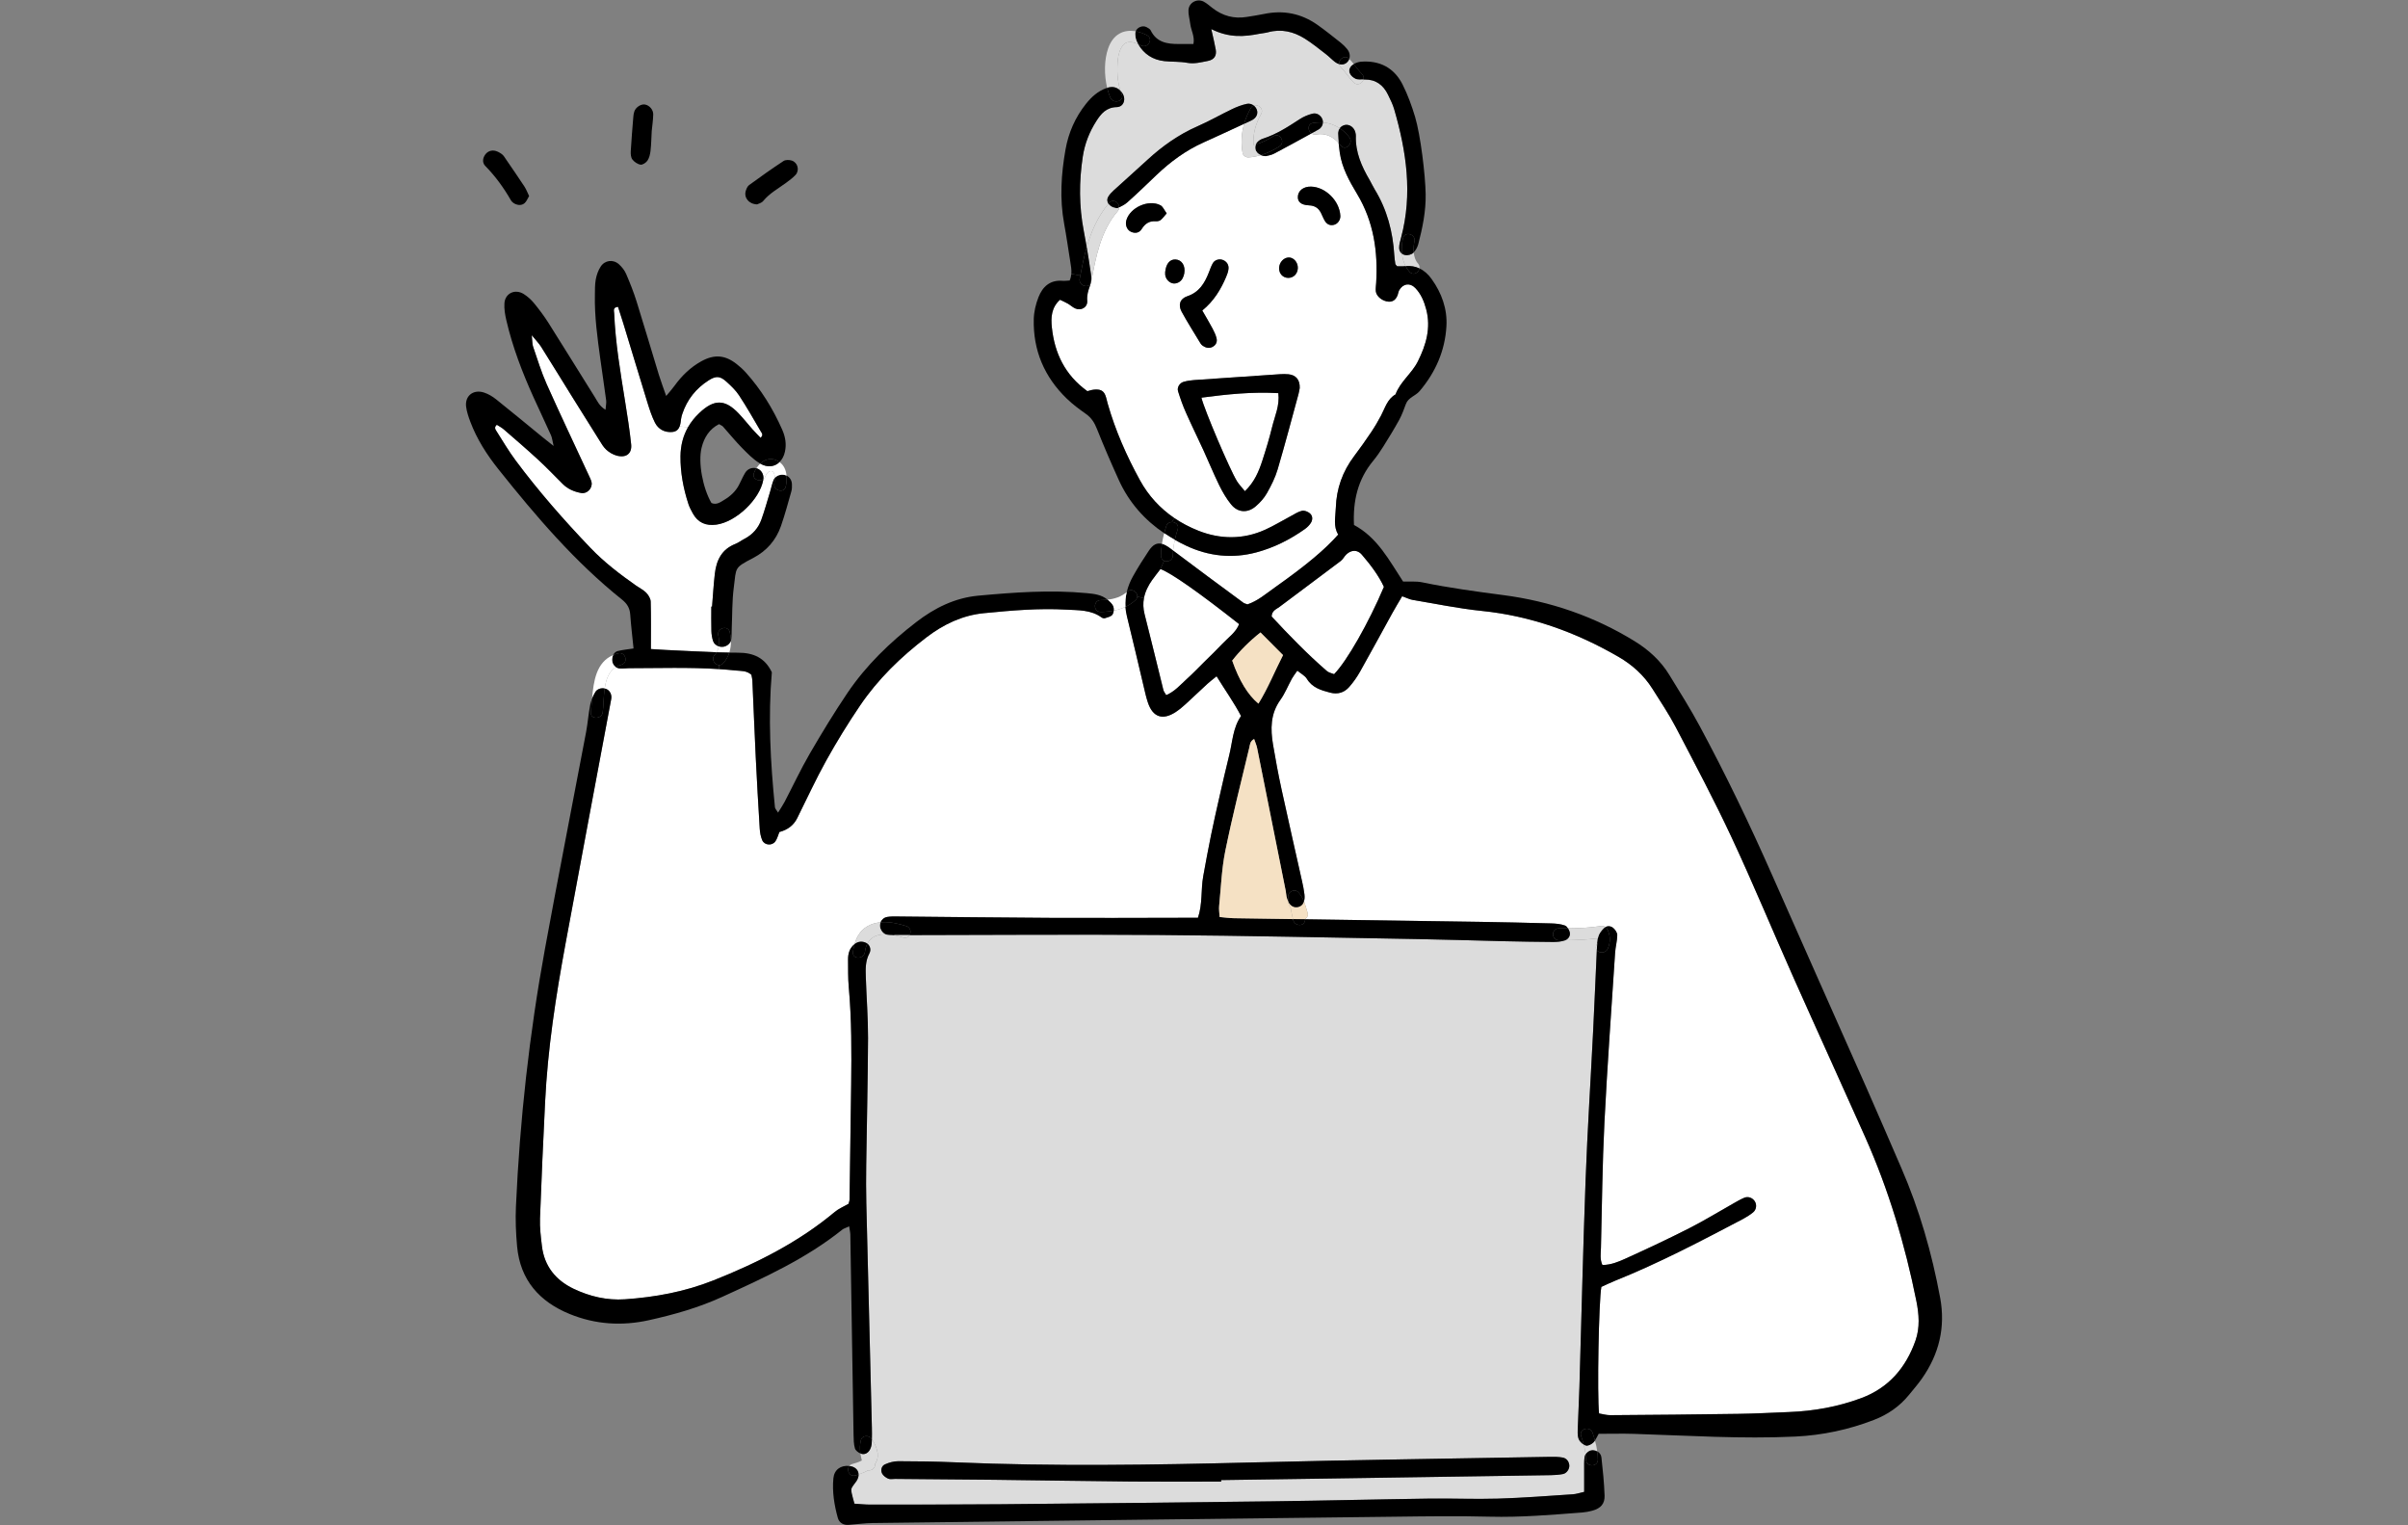 <svg width="150" height="95" viewBox="0 0 150 95" fill="none" xmlns="http://www.w3.org/2000/svg">
<rect x="0" y="0" width="150" height="95" fill="#808080" stroke="none"/>
<g clip-path="url(#clip0_3615_12390)">
<path d="M79.63 24.486C79.727 25.258 79.408 25.919 79.243 26.599C79.072 27.3 78.862 27.992 78.638 28.678C78.416 29.358 78.145 30.02 77.549 30.592C77.347 30.341 77.174 30.166 77.048 29.962C76.607 29.241 75.031 25.549 74.84 24.767C76.464 24.554 78.005 24.391 79.63 24.486Z" fill="white"/>
<path d="M88.844 19.274C89.147 20.426 88.835 21.482 88.32 22.512C87.947 23.259 87.224 23.767 86.932 24.564C86.415 24.858 86.281 25.409 86.029 25.883C85.843 26.233 85.642 26.577 85.42 26.907C85.077 27.417 84.721 27.921 84.351 28.412C83.63 29.368 83.249 30.436 83.212 31.629C83.195 32.198 83.039 32.776 83.361 33.293C82.551 34.214 81.37 35.207 79.425 36.58C78.867 36.975 78.343 37.433 77.709 37.641C77.592 37.597 77.514 37.585 77.459 37.544C75.995 36.463 74.527 35.387 73.076 34.289C73.097 34.064 73.133 33.841 73.183 33.621C73.412 33.752 73.649 33.874 73.892 33.989C75.279 34.643 76.756 34.806 78.257 34.405C79.356 34.112 80.361 33.605 81.286 32.95C81.43 32.847 81.564 32.714 81.657 32.566C81.781 32.367 81.776 32.125 81.593 31.971C81.47 31.867 81.257 31.78 81.111 31.812C80.872 31.863 80.653 32.013 80.431 32.131C79.886 32.42 79.358 32.745 78.797 32.997C77.43 33.611 76.009 33.592 74.651 33.054C74.115 32.842 73.614 32.58 73.153 32.267C72.274 31.669 71.545 30.885 71.013 29.915C70.177 28.392 69.475 26.803 68.998 25.126C68.948 24.953 68.918 24.773 68.85 24.608C68.734 24.324 68.53 24.23 68.14 24.268C68.002 24.282 67.867 24.332 67.736 24.363C66.343 23.363 65.69 21.996 65.522 20.385C65.458 19.781 65.489 19.156 66.03 18.671C66.201 18.754 66.366 18.822 66.52 18.912C66.677 19.002 66.811 19.133 66.974 19.208C67.345 19.378 67.761 19.14 67.726 18.727C67.696 18.382 67.787 18.104 67.897 17.796C67.912 17.755 67.925 17.713 67.935 17.668C67.952 17.636 67.966 17.598 67.975 17.553C68.26 16.001 68.564 14.393 69.622 13.155C69.687 13.079 69.716 12.994 69.716 12.914C69.857 12.844 70.061 12.749 70.222 12.606C70.845 12.053 71.442 11.472 72.044 10.898C72.915 10.068 73.872 9.364 74.98 8.868C75.823 8.49 76.66 8.1 77.499 7.711C77.332 8.296 77.296 8.909 77.404 9.532C77.43 9.686 77.61 9.81 77.762 9.803C78.024 9.79 78.285 9.741 78.54 9.663C78.627 9.699 78.728 9.722 78.841 9.726C78.955 9.694 79.179 9.668 79.364 9.57C80.143 9.158 80.919 8.736 81.691 8.309C81.767 8.365 81.867 8.394 81.983 8.374C82.562 8.274 83.017 8.502 83.385 8.902C83.404 9.102 83.43 9.303 83.457 9.502C83.592 10.455 84.056 11.283 84.541 12.088C85.571 13.804 85.842 15.665 85.725 17.615C85.715 17.794 85.684 17.977 85.705 18.153C85.744 18.466 86.119 18.762 86.497 18.789C86.795 18.81 86.966 18.634 87.064 18.375C87.102 18.274 87.111 18.16 87.165 18.069C87.407 17.654 87.835 17.599 88.161 17.936C88.524 18.312 88.714 18.783 88.844 19.274ZM83.079 14.008C83.32 13.956 83.505 13.706 83.493 13.45C83.451 12.52 82.579 11.646 81.67 11.623C81.189 11.61 80.845 11.885 80.845 12.281C80.845 12.569 81.047 12.767 81.532 12.789C81.915 12.806 82.139 12.963 82.294 13.278C82.373 13.438 82.437 13.609 82.53 13.761C82.651 13.96 82.834 14.061 83.079 14.008ZM80.963 24.168C80.982 23.656 80.728 23.358 80.265 23.311C80.085 23.291 79.901 23.296 79.721 23.307C77.941 23.425 76.162 23.546 74.383 23.671C74.167 23.687 73.948 23.72 73.739 23.778C73.485 23.848 73.308 24.123 73.384 24.37C73.524 24.816 73.68 25.26 73.87 25.687C74.22 26.48 74.606 27.258 74.967 28.046C75.299 28.769 75.597 29.508 75.948 30.22C76.154 30.64 76.394 31.055 76.687 31.415C77.105 31.932 77.715 31.971 78.226 31.532C78.497 31.3 78.75 31.019 78.923 30.71C79.188 30.24 79.437 29.746 79.589 29.232C80.049 27.674 80.461 26.102 80.889 24.535C80.926 24.396 80.946 24.253 80.963 24.168ZM80.845 16.686C80.852 16.337 80.582 16.029 80.277 16.036C79.967 16.043 79.697 16.332 79.679 16.675C79.66 17.032 79.907 17.306 80.251 17.308C80.585 17.31 80.84 17.044 80.845 16.686ZM76.526 16.738C76.546 16.51 76.438 16.317 76.222 16.21C75.988 16.094 75.679 16.167 75.55 16.392C75.444 16.578 75.375 16.785 75.295 16.985C75.035 17.641 74.702 18.201 73.957 18.451C73.495 18.607 73.379 18.996 73.611 19.421C73.975 20.086 74.384 20.728 74.776 21.378C74.813 21.439 74.864 21.498 74.924 21.537C75.114 21.662 75.321 21.718 75.537 21.602C75.756 21.485 75.838 21.282 75.779 21.055C75.726 20.85 75.632 20.651 75.531 20.461C75.345 20.111 75.14 19.772 74.893 19.339C75.626 18.739 76.045 18.025 76.376 17.255C76.446 17.09 76.512 16.914 76.526 16.738ZM73.77 17.034C73.858 16.555 73.618 16.177 73.223 16.16C72.875 16.146 72.636 16.421 72.582 16.94C72.582 16.959 72.577 17.031 72.582 17.101C72.604 17.354 72.797 17.583 73.037 17.644C73.264 17.702 73.547 17.568 73.666 17.335C73.714 17.241 73.752 17.137 73.77 17.034ZM72.676 13.288C72.53 13.093 72.444 12.865 72.284 12.782C71.549 12.402 70.405 12.918 70.167 13.706C70.078 14 70.194 14.318 70.452 14.436C70.712 14.555 70.967 14.508 71.117 14.268C71.325 13.933 71.588 13.75 71.996 13.781C72.097 13.788 72.226 13.764 72.3 13.704C72.432 13.599 72.53 13.454 72.676 13.288Z" fill="white"/>
<path d="M119.376 81.03C119.54 81.853 119.606 82.681 119.322 83.491C118.728 85.18 117.651 86.443 115.936 87.079C114.495 87.615 112.993 87.885 111.453 87.944C110.398 87.984 109.343 88.044 108.287 88.058C105.63 88.099 102.971 88.121 100.313 88.14C100.073 88.142 99.832 88.068 99.61 88.033C99.484 86.911 99.59 81.015 99.752 80.151C100.022 80.029 100.312 79.885 100.613 79.765C103.351 78.667 105.956 77.296 108.561 75.928C108.785 75.81 109.002 75.672 109.199 75.514C109.411 75.344 109.446 75.041 109.316 74.828C109.181 74.606 108.901 74.494 108.655 74.598C108.421 74.696 108.201 74.826 107.98 74.951C107.063 75.468 106.163 76.021 105.225 76.498C103.93 77.156 102.614 77.773 101.291 78.374C100.837 78.579 100.363 78.783 99.818 78.787C99.651 78.43 99.719 78.066 99.727 77.713C99.791 75.114 99.814 72.511 99.944 69.914C100.121 66.378 100.38 62.848 100.611 59.316C100.635 58.958 100.739 58.602 100.745 58.245C100.748 58.096 100.621 57.909 100.498 57.801C100.355 57.676 100.166 57.654 100.008 57.738C99.928 57.679 99.826 57.659 99.7 57.679C99.028 57.784 98.353 57.812 97.674 57.819C97.621 57.737 97.554 57.669 97.484 57.643C97.217 57.548 96.917 57.52 96.631 57.512C95.138 57.471 93.646 57.437 92.153 57.414C88.539 57.359 84.923 57.307 81.307 57.255C81.309 57.244 81.311 57.233 81.312 57.223C81.433 57.148 81.507 57.012 81.45 56.835C81.372 56.596 81.315 56.361 81.228 56.14C81.265 56.024 81.276 55.88 81.258 55.714C81.227 55.427 81.166 55.144 81.103 54.861C80.679 52.958 80.242 51.057 79.829 49.151C79.629 48.233 79.458 47.309 79.302 46.383C79.137 45.409 79.134 44.461 79.755 43.594C80.049 43.185 80.237 42.703 80.481 42.26C80.566 42.108 80.677 41.971 80.815 41.77C81.047 41.963 81.289 42.083 81.408 42.278C81.745 42.831 82.29 42.99 82.858 43.139C83.332 43.263 83.737 43.136 84.044 42.787C84.306 42.491 84.537 42.159 84.731 41.814C85.406 40.617 86.057 39.406 86.722 38.203C86.912 37.859 87.118 37.523 87.344 37.136C87.647 37.245 87.814 37.332 87.991 37.362C89.426 37.602 90.855 37.902 92.301 38.049C95.367 38.361 98.173 39.377 100.816 40.905C101.678 41.404 102.403 42.055 102.935 42.898C103.436 43.695 103.964 44.479 104.399 45.311C105.587 47.587 106.794 49.857 107.878 52.182C109.223 55.066 110.439 58.007 111.733 60.913C113.204 64.216 114.709 67.504 116.182 70.806C117.644 74.09 118.67 77.511 119.376 81.03Z" fill="white"/>
<path d="M84.826 34.539C85.366 35.17 85.872 35.827 86.207 36.551C85.264 38.779 83.897 41.186 83.104 41.988C82.967 41.931 82.777 41.9 82.653 41.792C81.421 40.725 80.292 39.557 79.213 38.395C79.229 38.027 79.505 37.946 79.697 37.801C80.97 36.844 82.251 35.896 83.521 34.936C83.661 34.829 83.741 34.648 83.872 34.526C84.18 34.236 84.563 34.232 84.826 34.539Z" fill="white"/>
<path d="M77.188 38.872C76.986 39.388 76.522 39.696 76.159 40.082C75.788 40.477 75.395 40.851 75.008 41.234C74.649 41.59 74.297 41.957 73.922 42.296C73.529 42.651 73.179 43.069 72.646 43.293C72.565 43.152 72.493 43.071 72.471 42.977C72.078 41.404 71.705 39.827 71.3 38.258C71.209 37.902 71.2 37.568 71.26 37.25C71.335 36.852 71.517 36.479 71.773 36.121C71.939 35.888 72.119 35.662 72.289 35.44C72.972 35.698 74.703 36.912 77.188 38.872Z" fill="white"/>
<path d="M77.308 44.595C76.793 45.334 76.777 46.221 76.567 47.055C76.356 47.896 76.165 48.741 75.973 49.586C75.788 50.396 75.603 51.207 75.438 52.02C75.263 52.87 75.107 53.721 74.952 54.575C74.8 55.414 74.918 56.291 74.624 57.162H73.397C70.702 57.165 68.007 57.18 65.313 57.166C62.181 57.15 59.051 57.109 55.919 57.081C55.703 57.079 55.482 57.074 55.269 57.109C55.071 57.142 54.921 57.275 54.853 57.442C54.636 57.461 54.423 57.51 54.22 57.596C53.67 57.83 53.378 58.279 53.231 58.804C52.927 59.042 52.824 59.382 52.827 59.755C52.835 60.333 52.82 60.912 52.872 61.487C53.054 63.506 53.045 65.528 53.021 67.55C52.993 69.933 52.957 72.317 52.921 74.699C52.919 74.804 52.873 74.907 52.856 74.975C52.549 75.154 52.241 75.279 52 75.481C49.745 77.368 47.16 78.664 44.441 79.745C42.663 80.452 40.814 80.794 38.918 80.923C37.808 80.998 36.74 80.747 35.743 80.273C34.62 79.739 33.908 78.865 33.758 77.609C33.689 77.037 33.616 76.457 33.638 75.884C33.725 73.466 33.837 71.05 33.955 68.634C34.118 65.309 34.627 62.026 35.231 58.757C36.168 53.682 37.126 48.61 38.074 43.537C38.124 43.268 37.994 43.005 37.765 42.911C37.733 42.898 37.7 42.889 37.668 42.882C37.747 42.328 37.922 41.815 38.361 41.547C38.438 41.598 38.531 41.63 38.637 41.636C38.817 41.648 38.998 41.616 39.18 41.616C41.049 41.614 42.919 41.551 44.785 41.672C45.136 41.695 45.486 41.724 45.837 41.761C46.157 41.796 46.498 41.753 46.806 42.028C46.823 42.129 46.862 42.266 46.868 42.405C46.94 43.992 47 45.581 47.078 47.169C47.15 48.647 47.233 50.126 47.325 51.603C47.34 51.85 47.386 52.107 47.482 52.332C47.619 52.651 48.099 52.69 48.3 52.402C48.419 52.231 48.47 52.013 48.55 51.82C49.074 51.683 49.444 51.395 49.661 50.955C50.258 49.758 50.817 48.54 51.467 47.371C52.116 46.203 52.818 45.06 53.568 43.953C54.695 42.291 56.126 40.903 57.725 39.685C58.784 38.88 59.95 38.321 61.296 38.189C63 38.023 64.706 37.871 66.418 37.969C67.171 38.012 67.959 37.972 68.621 38.457C68.676 38.496 68.77 38.522 68.829 38.503C68.993 38.448 69.202 38.406 69.293 38.285C69.341 38.222 69.369 38.128 69.378 38.032C69.632 37.981 69.877 37.906 70.107 37.795C70.12 37.986 70.15 38.181 70.199 38.378C70.564 39.849 70.902 41.328 71.255 42.804C71.329 43.12 71.399 43.438 71.502 43.747C71.812 44.682 72.437 44.886 73.269 44.326C73.479 44.185 73.674 44.019 73.861 43.849C74.317 43.433 74.761 43.005 75.216 42.588C75.368 42.447 75.535 42.324 75.785 42.12C76.312 42.979 76.855 43.731 77.308 44.595Z" fill="white"/>
<path d="M47.383 26.857C47.444 26.963 47.58 27.095 47.376 27.266C47.207 27.089 47.031 26.914 46.867 26.73C46.579 26.404 46.31 26.061 46.01 25.747C45.16 24.856 44.486 24.854 43.577 25.708C43.282 25.983 43.045 26.282 42.86 26.605L42.334 26.562C42.388 26.421 42.407 26.254 42.426 26.093C42.439 25.986 42.469 25.88 42.504 25.776C42.801 24.886 43.356 24.189 44.15 23.686C44.594 23.404 44.852 23.415 45.233 23.756C45.528 24.022 45.827 24.303 46.042 24.631C46.518 25.355 46.946 26.109 47.383 26.857Z" fill="white"/>
<path d="M48.217 29.475C48.255 29.568 48.27 29.667 48.271 29.766C48.236 29.806 48.208 29.851 48.188 29.901C48.093 30.132 48.045 30.381 47.972 30.621C47.794 31.205 47.633 31.796 47.425 32.37C47.236 32.894 46.88 33.297 46.374 33.56C46.18 33.66 46.005 33.8 45.805 33.878C44.952 34.212 44.624 34.901 44.529 35.734C44.45 36.413 44.413 37.096 44.356 37.779H44.309C44.309 38.283 44.299 38.786 44.314 39.29C44.319 39.502 44.354 39.719 44.418 39.922C44.469 40.084 44.608 40.202 44.772 40.256C44.749 40.386 44.708 40.512 44.642 40.625C43.594 40.591 42.547 40.526 41.499 40.482C41.179 40.468 40.86 40.444 40.546 40.424C40.546 39.399 40.561 38.434 40.534 37.469C40.528 37.28 40.393 37.062 40.254 36.917C40.083 36.739 39.842 36.626 39.635 36.481C38.622 35.772 37.642 35.023 36.785 34.128C35.129 32.397 33.552 30.601 32.122 28.68C31.692 28.102 31.322 27.477 30.936 26.866C30.869 26.759 30.756 26.621 30.95 26.457C31.087 26.547 31.249 26.628 31.38 26.741C32.092 27.359 32.807 27.973 33.501 28.611C34.033 29.102 34.538 29.624 35.049 30.138C35.369 30.461 35.769 30.627 36.202 30.706C36.576 30.774 36.924 30.404 36.849 30.032C36.82 29.895 36.751 29.764 36.692 29.634C35.81 27.733 34.909 25.839 34.055 23.927C33.717 23.17 33.476 22.37 33.206 21.585C33.151 21.425 33.164 21.242 33.125 20.877C33.399 21.213 33.574 21.389 33.704 21.594C34.359 22.635 35.001 23.684 35.651 24.729C36.205 25.62 36.761 26.51 37.322 27.397C37.456 27.611 37.584 27.842 37.768 28.009C37.946 28.172 38.176 28.31 38.408 28.374C38.999 28.537 39.378 28.255 39.316 27.672C39.223 26.775 39.079 25.883 38.937 24.991C38.645 23.173 38.336 21.358 38.259 19.513C38.253 19.365 38.156 19.141 38.498 19.111C38.607 19.447 38.719 19.785 38.823 20.128C39.329 21.785 39.827 23.445 40.339 25.102C40.467 25.515 40.603 25.931 40.795 26.317C41.005 26.738 41.41 26.947 41.874 26.905C42.135 26.882 42.264 26.744 42.334 26.562L42.86 26.605C42.553 27.143 42.397 27.745 42.389 28.41C42.379 29.429 42.567 30.421 42.882 31.388C42.949 31.592 43.054 31.786 43.157 31.976C43.475 32.554 43.977 32.765 44.621 32.676C45.855 32.506 47.328 31.103 47.545 29.892C47.548 29.875 47.55 29.859 47.552 29.842C47.607 29.801 47.653 29.742 47.681 29.664C47.726 29.541 47.806 29.439 47.879 29.391C47.952 29.342 47.915 29.362 47.998 29.341C48.032 29.333 48.049 29.339 48.08 29.346C48.121 29.357 48.186 29.399 48.217 29.475Z" fill="white"/>
<path d="M87.557 16.572C87.537 16.572 87.517 16.575 87.496 16.578C87.326 16.596 87.153 16.581 87.025 16.581C86.96 16.497 86.924 16.472 86.92 16.442C86.893 16.264 86.865 16.085 86.855 15.905C86.767 14.44 86.407 13.056 85.631 11.791C85.517 11.607 85.43 11.406 85.321 11.219C84.821 10.366 84.426 9.481 84.46 8.464C84.462 8.393 84.447 8.32 84.43 8.25C84.356 7.94 84.073 7.733 83.796 7.78C83.662 7.803 83.539 7.878 83.456 7.988C83.142 7.78 82.79 7.658 82.407 7.631C82.412 7.558 82.399 7.485 82.37 7.417C82.269 7.179 82.024 7.012 81.753 7.081C81.479 7.15 81.204 7.264 80.968 7.418C80.238 7.894 79.511 8.366 78.671 8.637C78.603 8.659 78.535 8.688 78.475 8.728C78.37 8.798 78.287 8.883 78.239 8.985C78.187 8.999 78.135 9.011 78.083 9.022C78.038 8.35 78.221 7.692 78.558 7.103C78.748 6.771 78.374 6.467 78.096 6.572C77.978 6.481 77.825 6.435 77.668 6.468C77.355 6.536 77.045 6.654 76.755 6.793C76.036 7.136 75.344 7.538 74.614 7.856C73.433 8.371 72.408 9.097 71.469 9.962C70.777 10.599 70.072 11.222 69.377 11.856C69.247 11.977 69.117 12.11 69.03 12.262C68.95 12.398 68.963 12.557 69.048 12.69C68.374 13.498 67.974 14.421 67.695 15.394C67.637 15.059 67.577 14.725 67.512 14.392C67.211 12.849 67.213 11.305 67.448 9.758C67.569 8.962 67.856 8.222 68.291 7.545C68.585 7.085 68.905 6.69 69.562 6.672C70.018 6.659 70.168 6.145 69.89 5.77C69.861 5.729 69.829 5.692 69.796 5.658C69.592 5.04 69.565 4.351 69.632 3.714C69.666 3.39 69.762 3.022 69.989 2.778C70.228 2.521 70.605 2.62 70.903 2.75C71.257 3.364 71.803 3.728 72.534 3.807C73.004 3.858 73.486 3.826 73.947 3.911C74.4 3.994 74.815 3.877 75.237 3.796C75.634 3.72 75.796 3.473 75.733 3.094C75.673 2.749 75.585 2.409 75.454 1.812C76.573 2.369 77.507 2.289 78.448 2.103C78.627 2.069 78.812 2.057 78.986 2.01C79.814 1.783 80.579 1.966 81.28 2.406C81.739 2.693 82.161 3.04 82.591 3.37C82.793 3.524 82.965 3.715 83.168 3.865C83.252 3.928 83.338 3.97 83.421 3.993C83.431 4.059 83.463 4.128 83.524 4.189C83.813 4.484 84.027 4.838 84.316 5.133C84.547 5.368 84.866 5.194 84.935 4.953C84.959 4.953 84.982 4.951 85.004 4.951C85.706 4.943 86.171 5.296 86.463 5.899C86.604 6.192 86.756 6.486 86.845 6.796C87.611 9.43 88.004 12.085 87.278 14.8C87.222 15.007 87.158 15.219 87.156 15.43C87.154 15.583 87.221 15.717 87.332 15.801C87.362 16.071 87.433 16.335 87.557 16.572Z" fill="#DCDCDC"/>
<path d="M99.523 58.442C99.525 58.458 99.526 58.474 99.526 58.49C99.511 58.568 99.501 58.647 99.494 58.727C99.481 58.775 99.462 58.827 99.439 58.881C99.388 59.005 99.408 59.108 99.468 59.184C99.468 59.19 99.468 59.194 99.468 59.199C99.391 60.859 99.325 62.52 99.242 64.179C99.087 67.282 98.886 70.382 98.77 73.487C98.611 77.782 98.514 82.08 98.386 86.378C98.361 87.208 98.314 88.039 98.287 88.869C98.278 89.12 98.253 89.392 98.336 89.616C98.386 89.75 98.514 89.885 98.652 89.968C98.706 90.167 98.747 90.369 98.771 90.574C98.735 90.634 98.711 90.703 98.702 90.775C98.674 91.025 98.683 91.279 98.682 91.532C98.679 91.961 98.682 92.39 98.682 92.916C98.4 92.978 98.19 93.053 97.977 93.066C96.416 93.168 94.857 93.291 93.295 93.337C91.878 93.38 90.456 93.316 89.037 93.335C85.764 93.38 82.489 93.464 79.214 93.505C73.574 93.576 67.933 93.635 62.293 93.686C59.6 93.71 56.908 93.706 54.215 93.709C53.895 93.71 53.577 93.672 53.226 93.651C53.158 93.399 53.094 93.197 53.053 92.992C53.031 92.887 53.013 92.76 53.055 92.672C53.132 92.516 53.262 92.387 53.357 92.238C53.447 92.097 53.487 91.958 53.485 91.831C53.686 91.765 53.888 91.685 54.068 91.577C54.289 91.607 54.542 91.446 54.508 91.178C54.527 91.151 54.544 91.123 54.561 91.094C54.832 90.612 54.583 90.052 54.313 89.634C54.319 89.394 54.317 89.155 54.312 88.915C54.197 84.258 54.078 79.6 53.966 74.943C53.947 74.148 53.949 73.354 53.96 72.559C53.996 69.923 54.062 67.287 54.073 64.651C54.077 63.388 53.975 62.126 53.934 60.863C53.919 60.36 53.898 59.86 54.156 59.383C54.281 59.153 54.197 58.902 54.031 58.773C54.257 58.334 54.689 58.185 55.176 58.192C55.195 58.199 55.215 58.204 55.236 58.207C55.375 58.23 55.517 58.238 55.661 58.24C55.862 58.275 56.066 58.329 56.262 58.391C56.447 58.45 56.589 58.368 56.662 58.24C61.828 58.233 66.995 58.195 72.162 58.234C77.587 58.275 83.013 58.396 88.437 58.49C90.184 58.52 91.932 58.579 93.679 58.62C94.699 58.644 95.718 58.662 96.738 58.668C96.988 58.668 97.252 58.65 97.485 58.568C97.494 58.565 97.501 58.562 97.508 58.558C98.184 58.552 98.854 58.525 99.526 58.442H99.523ZM97.362 91.806C97.609 91.755 97.79 91.467 97.753 91.23C97.716 90.994 97.57 90.823 97.342 90.78C97.095 90.733 96.836 90.73 96.582 90.734C90.394 90.846 84.203 90.928 78.016 91.084C71.826 91.239 65.638 91.338 59.45 91.075C58.285 91.025 57.12 91.009 55.955 91.007C55.679 91.007 55.384 91.088 55.13 91.202C54.917 91.297 54.844 91.553 54.943 91.763C55.01 91.904 55.175 92.025 55.326 92.093C55.447 92.147 55.612 92.109 55.756 92.11C57.795 92.127 59.834 92.14 61.872 92.163C64.748 92.197 67.624 92.246 70.501 92.273C72.358 92.29 74.214 92.276 76.071 92.276V92.182C78.328 92.15 80.585 92.118 82.843 92.084C87.43 92.016 92.018 91.948 96.606 91.877C96.858 91.872 97.115 91.856 97.362 91.806Z" fill="#DCDCDC"/>
<path d="M120.856 80.82C121.197 82.669 120.792 84.331 119.726 85.854C119.477 86.21 119.189 86.539 118.915 86.876C118.33 87.596 117.592 88.104 116.724 88.438C115.151 89.045 113.524 89.391 111.836 89.472C108.483 89.632 105.139 89.408 101.79 89.304C101.067 89.282 100.342 89.301 99.586 89.301C99.506 89.439 99.441 89.591 99.355 89.718C99.311 89.557 99.261 89.397 99.207 89.237C99.056 88.787 98.338 88.98 98.49 89.433C98.55 89.613 98.606 89.79 98.653 89.968C98.515 89.885 98.386 89.75 98.336 89.616C98.253 89.391 98.279 89.12 98.287 88.869C98.314 88.038 98.362 87.208 98.386 86.378C98.515 82.08 98.611 77.782 98.771 73.486C98.886 70.382 99.087 67.281 99.242 64.179C99.325 62.519 99.391 60.858 99.469 59.199C99.469 59.194 99.469 59.189 99.469 59.184C99.62 59.377 100.026 59.386 100.157 59.077C100.319 58.69 100.319 58.323 100.157 57.936C100.12 57.849 100.071 57.781 100.008 57.738C100.165 57.654 100.354 57.676 100.498 57.801C100.621 57.909 100.747 58.095 100.744 58.245C100.739 58.602 100.635 58.958 100.61 59.316C100.38 62.848 100.121 66.378 99.943 69.914C99.814 72.51 99.79 75.113 99.727 77.713C99.718 78.066 99.651 78.43 99.818 78.787C100.363 78.783 100.837 78.579 101.29 78.374C102.614 77.773 103.93 77.156 105.225 76.498C106.163 76.021 107.062 75.468 107.98 74.951C108.201 74.826 108.421 74.696 108.654 74.598C108.901 74.494 109.18 74.606 109.315 74.828C109.446 75.041 109.411 75.344 109.198 75.514C109.002 75.672 108.785 75.81 108.561 75.928C105.955 77.296 103.351 78.667 100.612 79.765C100.312 79.885 100.022 80.029 99.752 80.151C99.59 81.015 99.483 86.911 99.61 88.033C99.832 88.068 100.073 88.142 100.313 88.14C102.971 88.121 105.629 88.099 108.287 88.058C109.343 88.044 110.398 87.984 111.452 87.944C112.993 87.885 114.494 87.615 115.936 87.079C117.65 86.443 118.727 85.18 119.321 83.491C119.606 82.681 119.54 81.853 119.375 81.029C118.67 77.511 117.644 74.09 116.181 70.806C114.709 67.504 113.204 64.216 111.733 60.913C110.439 58.007 109.223 55.066 107.878 52.182C106.793 49.857 105.587 47.587 104.398 45.311C103.964 44.479 103.436 43.695 102.934 42.898C102.402 42.055 101.678 41.404 100.815 40.905C98.173 39.377 95.366 38.361 92.301 38.049C90.855 37.902 89.425 37.602 87.99 37.362C87.814 37.332 87.647 37.245 87.343 37.136C87.117 37.523 86.912 37.859 86.722 38.203C86.057 39.406 85.406 40.617 84.73 41.814C84.537 42.159 84.305 42.491 84.044 42.787C83.737 43.136 83.331 43.263 82.858 43.139C82.289 42.99 81.745 42.831 81.408 42.278C81.289 42.083 81.047 41.963 80.815 41.77C80.677 41.971 80.565 42.108 80.48 42.26C80.236 42.703 80.048 43.185 79.755 43.594C79.134 44.461 79.137 45.409 79.301 46.383C79.457 47.309 79.629 48.233 79.828 49.151C80.241 51.057 80.679 52.958 81.103 54.861C81.166 55.144 81.226 55.427 81.258 55.714C81.276 55.88 81.264 56.024 81.227 56.14C81.146 55.937 81.042 55.746 80.878 55.572C80.625 55.304 80.147 55.579 80.256 55.931C80.262 55.947 80.266 55.964 80.27 55.979C80.25 56.026 80.239 56.08 80.244 56.143C80.199 56.055 80.164 55.951 80.138 55.834C80.115 55.729 80.116 55.618 80.096 55.513C79.501 52.537 78.907 49.562 78.309 46.588C78.274 46.415 78.198 46.251 78.122 46.027C77.865 46.158 77.865 46.383 77.825 46.552C77.314 48.695 76.768 50.831 76.328 52.99C76.1 54.116 76.057 55.281 75.943 56.429C75.921 56.636 75.959 56.848 75.972 57.113C76.297 57.142 76.578 57.183 76.859 57.187C78.087 57.206 79.315 57.224 80.543 57.243C80.553 57.278 80.563 57.311 80.574 57.346C80.677 57.676 81.211 57.72 81.291 57.346C81.297 57.316 81.303 57.285 81.307 57.255C84.923 57.307 88.538 57.359 92.153 57.414C93.645 57.437 95.138 57.471 96.63 57.512C96.917 57.52 97.217 57.548 97.483 57.643C97.553 57.669 97.62 57.737 97.673 57.819C97.483 57.822 97.293 57.822 97.103 57.822C96.624 57.822 96.624 58.56 97.103 58.56C97.238 58.56 97.372 58.56 97.507 58.558C97.499 58.561 97.492 58.564 97.483 58.568C97.251 58.65 96.986 58.669 96.737 58.668C95.716 58.661 94.697 58.643 93.677 58.62C91.93 58.579 90.183 58.52 88.435 58.49C83.011 58.396 77.585 58.275 72.16 58.233C66.994 58.194 61.826 58.233 56.66 58.24C56.769 58.052 56.728 57.766 56.458 57.679C55.953 57.519 55.391 57.392 54.852 57.442C54.92 57.275 55.07 57.142 55.269 57.109C55.481 57.074 55.702 57.078 55.919 57.081C59.05 57.109 62.181 57.15 65.312 57.166C68.007 57.18 70.702 57.166 73.397 57.162H74.623C74.918 56.291 74.8 55.413 74.952 54.575C75.107 53.721 75.263 52.87 75.437 52.02C75.603 51.207 75.788 50.396 75.972 49.586C76.165 48.741 76.356 47.896 76.566 47.055C76.776 46.221 76.793 45.334 77.308 44.595C76.854 43.731 76.311 42.978 75.784 42.12C75.535 42.324 75.367 42.447 75.215 42.588C74.76 43.005 74.316 43.433 73.861 43.849C73.674 44.019 73.478 44.185 73.268 44.326C72.436 44.886 71.812 44.681 71.502 43.747C71.399 43.438 71.329 43.12 71.254 42.804C70.901 41.328 70.564 39.849 70.198 38.378C70.149 38.181 70.12 37.986 70.107 37.795C70.332 37.688 70.542 37.551 70.731 37.377C70.803 37.31 70.838 37.235 70.845 37.163L71.259 37.25C71.2 37.567 71.208 37.901 71.3 38.257C71.704 39.827 72.077 41.404 72.47 42.976C72.493 43.07 72.565 43.151 72.646 43.293C73.179 43.069 73.529 42.651 73.922 42.296C74.297 41.956 74.649 41.59 75.008 41.233C75.395 40.851 75.788 40.477 76.159 40.082C76.522 39.696 76.986 39.387 77.188 38.872C74.703 36.912 72.972 35.698 72.289 35.44L72.516 34.922C72.735 35.018 73.055 34.91 73.06 34.599C73.061 34.494 73.067 34.391 73.076 34.289C74.527 35.387 75.995 36.463 77.459 37.544C77.514 37.585 77.591 37.597 77.708 37.641C78.342 37.432 78.866 36.975 79.425 36.58C81.37 35.207 82.551 34.214 83.36 33.293C83.038 32.776 83.194 32.198 83.211 31.629C83.249 30.436 83.63 29.367 84.35 28.412C84.721 27.921 85.077 27.417 85.42 26.907C85.642 26.577 85.843 26.232 86.028 25.883C86.28 25.408 86.414 24.858 86.931 24.564C87.223 23.767 87.947 23.259 88.32 22.511C88.835 21.482 89.146 20.426 88.843 19.274C88.714 18.783 88.523 18.312 88.16 17.936C87.834 17.599 87.406 17.653 87.164 18.069C87.111 18.159 87.101 18.274 87.063 18.375C86.965 18.633 86.794 18.809 86.497 18.788C86.119 18.762 85.744 18.466 85.704 18.153C85.683 17.977 85.714 17.794 85.725 17.614C85.841 15.665 85.57 13.804 84.54 12.088C84.056 11.283 83.592 10.455 83.457 9.502C83.429 9.303 83.404 9.102 83.385 8.901C83.432 8.953 83.479 9.008 83.524 9.065C83.818 9.44 84.341 8.914 84.049 8.543C83.872 8.318 83.673 8.132 83.456 7.988C83.538 7.878 83.662 7.803 83.796 7.78C84.073 7.733 84.355 7.94 84.43 8.25C84.447 8.32 84.462 8.392 84.46 8.464C84.425 9.481 84.821 10.366 85.321 11.219C85.43 11.406 85.517 11.607 85.631 11.791C86.406 13.056 86.767 14.44 86.855 15.905C86.865 16.085 86.893 16.263 86.92 16.442C86.924 16.472 86.96 16.497 87.025 16.581C87.153 16.581 87.326 16.596 87.496 16.577C87.516 16.575 87.537 16.573 87.557 16.572C87.623 16.701 87.704 16.821 87.803 16.929C88.036 17.185 88.375 16.983 88.423 16.718C88.717 16.855 88.968 17.082 89.179 17.377C89.81 18.256 90.165 19.251 90.101 20.325C90.012 21.845 89.425 23.188 88.428 24.362C88.17 24.664 87.728 24.752 87.577 25.16C87.453 25.496 87.331 25.838 87.159 26.152C86.845 26.721 86.505 27.276 86.159 27.827C85.967 28.134 85.76 28.433 85.53 28.712C84.578 29.864 84.272 31.201 84.343 32.697C85.811 33.48 86.546 34.917 87.403 36.22C87.811 36.233 88.211 36.19 88.585 36.267C90.261 36.614 91.952 36.842 93.65 37.065C96.567 37.446 99.312 38.387 101.823 39.933C102.699 40.471 103.452 41.157 103.99 42.04C104.632 43.088 105.29 44.13 105.873 45.213C107.502 48.24 108.993 51.334 110.381 54.48C112.335 58.912 114.313 63.335 116.274 67.765C117.004 69.419 117.717 71.081 118.436 72.739C119.564 75.338 120.341 78.038 120.855 80.82H120.856ZM86.207 36.551C85.872 35.827 85.367 35.17 84.826 34.538C84.564 34.232 84.18 34.236 83.872 34.526C83.741 34.648 83.662 34.829 83.522 34.936C82.251 35.896 80.97 36.844 79.698 37.801C79.505 37.946 79.229 38.027 79.213 38.395C80.292 39.557 81.422 40.725 82.654 41.792C82.777 41.899 82.967 41.931 83.104 41.988C83.898 41.186 85.265 38.779 86.207 36.551ZM78.391 43.824C78.983 42.869 79.394 41.835 79.924 40.802C79.453 40.33 78.999 39.873 78.519 39.39C77.825 39.941 77.247 40.518 76.757 41.144C77.19 42.383 77.733 43.277 78.391 43.824Z" fill="black"/>
<path d="M100.157 57.936C100.32 58.323 100.32 58.69 100.157 59.077C100.026 59.386 99.621 59.377 99.469 59.184C99.475 59.032 99.48 58.879 99.494 58.727C99.518 58.644 99.528 58.567 99.526 58.49C99.536 58.439 99.546 58.389 99.56 58.339C99.612 58.147 99.752 57.96 99.9 57.816C99.933 57.784 99.97 57.757 100.008 57.738C100.071 57.782 100.12 57.849 100.157 57.936Z" fill="black"/>
<path d="M99.954 93.142C99.971 93.659 99.714 93.938 99.216 94.08C99.007 94.14 98.789 94.183 98.573 94.2C96.65 94.346 94.732 94.512 92.798 94.462C90.87 94.412 88.94 94.438 87.012 94.462C76.132 94.588 65.252 94.721 54.371 94.858C53.865 94.864 53.359 94.939 52.852 94.973C52.529 94.994 52.273 94.841 52.188 94.532C51.965 93.727 51.834 92.906 51.914 92.069C51.967 91.538 52.365 91.247 52.902 91.305C52.712 91.55 52.912 92.004 53.288 91.893C53.353 91.874 53.419 91.853 53.484 91.832C53.487 91.959 53.446 92.098 53.356 92.239C53.261 92.388 53.131 92.517 53.054 92.673C53.012 92.761 53.03 92.888 53.052 92.993C53.094 93.198 53.157 93.4 53.225 93.652C53.576 93.673 53.895 93.711 54.214 93.71C56.907 93.707 59.6 93.711 62.292 93.687C67.933 93.636 73.573 93.577 79.213 93.506C82.488 93.465 85.763 93.381 89.037 93.336C90.456 93.317 91.877 93.381 93.294 93.338C94.856 93.292 96.416 93.168 97.976 93.067C98.19 93.054 98.399 92.979 98.681 92.917C98.681 92.391 98.679 91.962 98.681 91.533C98.681 91.28 98.673 91.026 98.702 90.776C98.71 90.704 98.735 90.635 98.771 90.575C98.783 90.685 98.791 90.795 98.793 90.908C98.8 91.383 99.544 91.384 99.537 90.908C99.534 90.732 99.519 90.56 99.495 90.391C99.634 90.47 99.74 90.603 99.757 90.771C99.843 91.56 99.926 92.352 99.953 93.143L99.954 93.142Z" fill="black"/>
<path d="M100.008 57.738C99.97 57.757 99.933 57.784 99.9 57.816C99.752 57.96 99.612 58.147 99.56 58.339C99.546 58.389 99.536 58.439 99.526 58.49C99.526 58.474 99.526 58.458 99.524 58.442C98.853 58.525 98.182 58.552 97.507 58.558C97.703 58.478 97.84 58.275 97.78 58.05C97.76 57.977 97.722 57.893 97.674 57.82C98.352 57.812 99.028 57.784 99.7 57.679C99.826 57.659 99.928 57.679 100.008 57.738Z" fill="#DCDCDC"/>
<path d="M99.537 90.907C99.545 91.383 98.801 91.382 98.794 90.907C98.792 90.794 98.784 90.684 98.772 90.574C98.867 90.413 99.046 90.308 99.224 90.313C99.319 90.315 99.413 90.342 99.496 90.389C99.52 90.559 99.535 90.731 99.537 90.907Z" fill="black"/>
<path d="M99.526 58.49C99.528 58.567 99.517 58.644 99.494 58.727C99.501 58.647 99.511 58.568 99.526 58.49Z" fill="black"/>
<path d="M99.493 58.727C99.48 58.878 99.475 59.032 99.468 59.184C99.408 59.108 99.388 59.005 99.44 58.88C99.462 58.827 99.481 58.775 99.493 58.727Z" fill="#DCDCDC"/>
<path d="M99.355 89.718C99.415 89.94 99.464 90.163 99.496 90.389C99.413 90.342 99.318 90.315 99.224 90.313C99.045 90.308 98.867 90.413 98.771 90.574C98.747 90.368 98.706 90.167 98.652 89.968C98.696 89.994 98.739 90.015 98.782 90.03C98.906 90.072 99.136 89.957 99.25 89.846C99.29 89.808 99.324 89.765 99.355 89.718Z" fill="#DCDCDC"/>
<path d="M99.354 89.719C99.324 89.765 99.29 89.808 99.25 89.846C99.135 89.958 98.906 90.073 98.782 90.03C98.739 90.016 98.696 89.995 98.652 89.968C98.606 89.79 98.549 89.613 98.49 89.433C98.338 88.98 99.056 88.787 99.207 89.237C99.261 89.397 99.311 89.557 99.354 89.719Z" fill="black"/>
<path d="M97.78 58.05C97.841 58.275 97.704 58.478 97.507 58.558C97.372 58.558 97.238 58.56 97.103 58.56C96.624 58.56 96.624 57.822 97.103 57.822C97.294 57.822 97.484 57.822 97.674 57.819C97.723 57.893 97.76 57.976 97.78 58.05Z" fill="black"/>
<path d="M97.753 91.23C97.79 91.467 97.61 91.755 97.362 91.806C97.116 91.855 96.859 91.872 96.606 91.876C92.018 91.948 87.43 92.016 82.843 92.084C80.585 92.118 78.328 92.149 76.071 92.182V92.276C74.214 92.276 72.358 92.29 70.501 92.273C67.624 92.246 64.748 92.197 61.873 92.163C59.834 92.14 57.795 92.127 55.756 92.109C55.612 92.109 55.447 92.147 55.326 92.093C55.175 92.025 55.01 91.904 54.943 91.763C54.844 91.553 54.917 91.297 55.13 91.202C55.385 91.088 55.679 91.007 55.955 91.007C57.12 91.009 58.285 91.025 59.45 91.075C65.638 91.338 71.827 91.239 78.016 91.084C84.203 90.928 90.394 90.846 96.582 90.734C96.836 90.73 97.095 90.734 97.342 90.779C97.57 90.823 97.716 90.993 97.753 91.23Z" fill="black"/>
<path d="M88.808 12.104C88.825 13.161 88.613 14.186 88.349 15.201C88.301 15.386 88.198 15.578 88.064 15.717C88.041 15.481 88.064 15.237 88.108 15.037C88.211 14.573 87.494 14.376 87.391 14.841C87.323 15.145 87.297 15.477 87.331 15.801C87.221 15.716 87.154 15.583 87.156 15.43C87.156 15.219 87.222 15.007 87.277 14.8C88.004 12.085 87.611 9.429 86.845 6.796C86.755 6.486 86.603 6.192 86.462 5.899C86.17 5.296 85.705 4.943 85.004 4.951C84.982 4.951 84.958 4.952 84.935 4.953C84.967 4.842 84.945 4.718 84.841 4.611C84.652 4.417 84.494 4.199 84.326 3.989C84.463 3.912 84.624 3.856 84.776 3.843C85.951 3.751 86.847 4.227 87.371 5.265C87.694 5.907 87.944 6.594 88.15 7.282C88.485 8.4 88.79 10.885 88.808 12.104Z" fill="black"/>
<path d="M88.329 16.408C88.419 16.506 88.442 16.617 88.423 16.718C88.169 16.598 87.882 16.545 87.557 16.572C87.433 16.335 87.362 16.071 87.332 15.801C87.391 15.846 87.464 15.877 87.543 15.889C87.7 15.912 87.919 15.857 88.031 15.752C88.043 15.741 88.054 15.729 88.065 15.718C88.089 15.978 88.167 16.23 88.329 16.408Z" fill="#DCDCDC"/>
<path d="M87.392 14.841C87.495 14.376 88.212 14.573 88.109 15.037C88.064 15.237 88.042 15.482 88.065 15.718C88.055 15.729 88.043 15.741 88.031 15.752C87.92 15.857 87.7 15.912 87.544 15.889C87.464 15.877 87.392 15.846 87.332 15.801C87.298 15.477 87.324 15.146 87.392 14.841Z" fill="black"/>
<path d="M88.423 16.718C88.376 16.983 88.037 17.185 87.804 16.929C87.705 16.821 87.624 16.701 87.558 16.572C87.883 16.545 88.169 16.597 88.423 16.718Z" fill="black"/>
<path d="M84.843 4.612C84.947 4.718 84.968 4.842 84.936 4.953C84.776 4.958 84.607 4.977 84.467 4.925C84.315 4.868 84.15 4.73 84.084 4.585C83.99 4.376 84.076 4.146 84.277 4.019C84.293 4.009 84.311 3.998 84.328 3.989C84.495 4.2 84.654 4.418 84.843 4.612Z" fill="black"/>
<path d="M84.466 4.925C84.606 4.977 84.775 4.958 84.936 4.953C84.867 5.194 84.547 5.368 84.316 5.133C84.027 4.838 83.813 4.484 83.524 4.189C83.463 4.128 83.431 4.059 83.421 3.993C83.626 4.05 83.82 3.993 83.952 3.837C83.996 3.786 84.028 3.729 84.05 3.667C84.15 3.769 84.24 3.877 84.327 3.989C84.31 3.998 84.293 4.009 84.276 4.019C84.075 4.146 83.989 4.376 84.084 4.585C84.15 4.73 84.314 4.868 84.466 4.925Z" fill="#DCDCDC"/>
<path d="M84.05 8.543C84.341 8.914 83.818 9.44 83.524 9.065C83.479 9.008 83.433 8.953 83.385 8.901C83.367 8.706 83.354 8.513 83.35 8.318C83.347 8.191 83.388 8.078 83.456 7.988C83.674 8.132 83.872 8.318 84.05 8.543Z" fill="black"/>
<path d="M83.909 3.045C84.073 3.243 84.117 3.473 84.049 3.667C83.774 3.388 83.373 3.688 83.421 3.993C83.338 3.97 83.252 3.928 83.168 3.865C82.965 3.715 82.793 3.524 82.591 3.37C82.161 3.04 81.739 2.693 81.28 2.406C80.579 1.967 79.814 1.783 78.986 2.01C78.812 2.057 78.627 2.069 78.448 2.104C77.507 2.289 76.573 2.369 75.454 1.812C75.585 2.409 75.673 2.749 75.732 3.094C75.796 3.473 75.633 3.72 75.237 3.796C74.814 3.877 74.4 3.994 73.947 3.911C73.486 3.826 73.004 3.858 72.534 3.808C71.803 3.728 71.257 3.364 70.902 2.751C70.964 2.777 71.021 2.805 71.073 2.832C71.5 3.047 71.876 2.41 71.449 2.194C71.209 2.073 70.972 1.991 70.744 1.95C70.843 1.699 71.184 1.557 71.433 1.696C71.526 1.747 71.64 1.808 71.681 1.895C72.041 2.636 72.702 2.746 73.426 2.74C73.713 2.737 74 2.74 74.341 2.74C74.437 2.27 74.188 1.885 74.141 1.475C74.109 1.192 74.016 0.906 74.033 0.626C74.06 0.153 74.583 -0.118 74.995 0.109C75.183 0.213 75.348 0.359 75.519 0.493C76.153 0.989 76.866 1.186 77.665 1.054C78.025 0.995 78.385 0.944 78.739 0.869C79.946 0.616 81.055 0.838 82.058 1.541C82.561 1.894 83.04 2.284 83.524 2.665C83.665 2.776 83.794 2.908 83.909 3.046V3.045Z" fill="black"/>
<path d="M84.051 3.667C84.029 3.728 83.996 3.785 83.953 3.837C83.821 3.993 83.627 4.05 83.422 3.993C83.374 3.688 83.776 3.388 84.051 3.667Z" fill="black"/>
<path d="M83.494 13.45C83.505 13.706 83.321 13.956 83.079 14.007C82.834 14.061 82.651 13.96 82.53 13.761C82.437 13.609 82.373 13.438 82.295 13.278C82.139 12.963 81.915 12.806 81.532 12.789C81.047 12.767 80.845 12.569 80.846 12.281C80.846 11.885 81.189 11.61 81.67 11.623C82.579 11.646 83.451 12.519 83.494 13.45Z" fill="black"/>
<path d="M83.35 8.317C83.354 8.512 83.367 8.706 83.385 8.901C83.016 8.502 82.561 8.273 81.983 8.373C81.867 8.393 81.767 8.365 81.69 8.309C81.837 8.228 81.985 8.147 82.131 8.066C82.303 7.97 82.4 7.801 82.407 7.63C82.79 7.658 83.142 7.78 83.456 7.988C83.388 8.078 83.346 8.191 83.35 8.317Z" fill="#DCDCDC"/>
<path d="M82.371 7.417C82.4 7.485 82.413 7.558 82.408 7.631C82.209 7.615 82.001 7.625 81.786 7.662C81.431 7.723 81.457 8.141 81.691 8.309C80.919 8.736 80.144 9.158 79.364 9.57C79.179 9.668 78.955 9.694 78.841 9.726C78.729 9.721 78.628 9.699 78.541 9.662C78.95 9.539 79.342 9.345 79.694 9.123C80.098 8.869 79.725 8.23 79.319 8.485C78.993 8.691 78.624 8.881 78.24 8.985C78.288 8.882 78.371 8.798 78.476 8.728C78.535 8.688 78.603 8.659 78.671 8.637C79.512 8.366 80.239 7.894 80.969 7.418C81.205 7.264 81.48 7.15 81.754 7.08C82.025 7.012 82.27 7.178 82.371 7.417Z" fill="black"/>
<path d="M81.786 7.662C82 7.625 82.209 7.615 82.408 7.631C82.401 7.801 82.304 7.97 82.132 8.066C81.985 8.147 81.838 8.228 81.691 8.309C81.456 8.141 81.431 7.723 81.786 7.662Z" fill="black"/>
<path d="M81.593 31.97C81.776 32.124 81.781 32.367 81.657 32.566C81.564 32.713 81.429 32.847 81.286 32.949C80.361 33.605 79.356 34.112 78.257 34.405C76.756 34.805 75.279 34.643 73.892 33.988C73.649 33.874 73.412 33.751 73.182 33.621C73.231 33.4 73.293 33.183 73.364 32.967C73.454 32.693 73.228 32.514 73.003 32.514L73.153 32.267C73.614 32.58 74.115 32.842 74.65 33.054C76.009 33.591 77.43 33.611 78.797 32.997C79.358 32.745 79.886 32.419 80.431 32.131C80.653 32.013 80.872 31.863 81.111 31.811C81.256 31.78 81.47 31.867 81.593 31.97Z" fill="black"/>
<path d="M81.45 56.835C81.507 57.012 81.433 57.148 81.313 57.223C81.312 57.233 81.309 57.244 81.307 57.255C81.053 57.25 80.799 57.246 80.544 57.243C80.483 57.021 80.444 56.794 80.402 56.568C80.328 56.437 80.255 56.303 80.244 56.147V56.143C80.378 56.416 80.593 56.542 80.847 56.491C81.034 56.454 81.166 56.331 81.228 56.14C81.315 56.361 81.372 56.596 81.45 56.835Z" fill="#F5E1C4"/>
<path d="M81.307 57.255C81.302 57.285 81.297 57.316 81.291 57.346C81.211 57.721 80.677 57.676 80.574 57.346C80.563 57.312 80.552 57.278 80.543 57.243C80.798 57.246 81.053 57.251 81.307 57.255Z" fill="black"/>
<path d="M80.265 23.31C80.727 23.358 80.982 23.656 80.963 24.168C80.946 24.253 80.926 24.396 80.889 24.535C80.461 26.102 80.048 27.674 79.588 29.232C79.437 29.746 79.188 30.24 78.922 30.71C78.749 31.019 78.497 31.3 78.226 31.532C77.715 31.971 77.105 31.932 76.687 31.415C76.393 31.055 76.153 30.64 75.947 30.22C75.597 29.508 75.298 28.769 74.967 28.046C74.606 27.258 74.22 26.48 73.87 25.687C73.679 25.26 73.523 24.816 73.384 24.369C73.308 24.123 73.485 23.848 73.739 23.778C73.948 23.72 74.167 23.687 74.383 23.671C76.162 23.545 77.941 23.425 79.72 23.307C79.901 23.296 80.085 23.291 80.265 23.31ZM79.242 26.599C79.408 25.92 79.727 25.258 79.63 24.486C78.005 24.392 76.463 24.554 74.839 24.767C75.031 25.55 76.607 29.241 77.048 29.962C77.173 30.166 77.346 30.341 77.548 30.592C78.145 30.02 78.416 29.358 78.638 28.678C78.862 27.992 79.071 27.3 79.242 26.599Z" fill="black"/>
<path d="M80.879 55.572C81.043 55.747 81.147 55.937 81.228 56.14C81.166 56.332 81.035 56.454 80.848 56.491C80.593 56.542 80.378 56.416 80.245 56.143C80.24 56.08 80.251 56.026 80.271 55.98C80.267 55.964 80.263 55.947 80.257 55.931C80.148 55.579 80.626 55.304 80.879 55.572Z" fill="black"/>
<path d="M80.277 16.036C80.582 16.028 80.852 16.337 80.845 16.686C80.84 17.043 80.585 17.31 80.25 17.308C79.907 17.306 79.66 17.032 79.679 16.674C79.697 16.332 79.967 16.043 80.277 16.036Z" fill="black"/>
<path d="M80.543 57.243C79.315 57.224 78.088 57.206 76.86 57.187C76.578 57.183 76.298 57.142 75.973 57.113C75.959 56.848 75.922 56.636 75.943 56.429C76.058 55.281 76.1 54.116 76.329 52.99C76.768 50.832 77.314 48.696 77.825 46.552C77.865 46.383 77.865 46.158 78.123 46.027C78.198 46.251 78.275 46.415 78.309 46.588C78.908 49.562 79.501 52.537 80.096 55.513C80.116 55.618 80.115 55.729 80.139 55.834C80.164 55.951 80.199 56.055 80.244 56.143V56.147C80.254 56.303 80.328 56.437 80.402 56.568C80.444 56.794 80.483 57.021 80.543 57.243Z" fill="#F5E1C4"/>
<path d="M79.319 8.485C79.725 8.23 80.097 8.869 79.694 9.123C79.341 9.345 78.949 9.539 78.54 9.662C78.348 9.583 78.225 9.437 78.202 9.272C78.186 9.164 78.202 9.068 78.24 8.985C78.623 8.882 78.993 8.691 79.319 8.485Z" fill="black"/>
<path d="M79.923 40.802C79.393 41.835 78.982 42.869 78.391 43.824C77.732 43.277 77.189 42.383 76.757 41.144C77.246 40.518 77.824 39.941 78.518 39.39C78.998 39.873 79.453 40.33 79.923 40.802Z" fill="#F5E1C4"/>
<path d="M78.096 6.572C78.374 6.467 78.748 6.771 78.558 7.103C78.221 7.692 78.039 8.351 78.083 9.022C78.135 9.011 78.187 8.999 78.239 8.985C78.201 9.068 78.186 9.164 78.202 9.273C78.225 9.437 78.348 9.583 78.54 9.662C78.285 9.74 78.024 9.79 77.761 9.803C77.609 9.81 77.43 9.686 77.403 9.532C77.295 8.909 77.331 8.296 77.499 7.711C77.646 7.642 77.793 7.575 77.941 7.506C78.219 7.378 78.356 7.155 78.313 6.916C78.288 6.78 78.207 6.656 78.096 6.572Z" fill="#DCDCDC"/>
<path d="M78.313 6.916C78.356 7.156 78.219 7.378 77.941 7.507C77.793 7.575 77.646 7.642 77.499 7.711C77.596 7.374 77.736 7.046 77.916 6.731C77.963 6.649 78.027 6.597 78.096 6.572C78.207 6.656 78.288 6.78 78.313 6.916Z" fill="black"/>
<path d="M78.096 6.571C78.027 6.597 77.963 6.648 77.916 6.73C77.736 7.046 77.596 7.373 77.499 7.71C76.66 8.099 75.823 8.489 74.979 8.868C73.871 9.364 72.914 10.068 72.043 10.897C71.441 11.472 70.844 12.052 70.222 12.605C70.06 12.749 69.856 12.844 69.715 12.913C69.717 12.612 69.341 12.346 69.096 12.633C69.08 12.652 69.064 12.671 69.048 12.69C68.963 12.557 68.95 12.398 69.03 12.262C69.117 12.11 69.246 11.976 69.377 11.856C70.072 11.222 70.777 10.599 71.469 9.961C72.408 9.096 73.433 8.371 74.614 7.856C75.344 7.538 76.036 7.136 76.755 6.793C77.045 6.654 77.354 6.535 77.668 6.468C77.825 6.434 77.978 6.481 78.096 6.571Z" fill="black"/>
<path d="M76.222 16.21C76.439 16.317 76.546 16.51 76.527 16.738C76.512 16.914 76.446 17.09 76.376 17.255C76.046 18.024 75.626 18.739 74.893 19.339C75.141 19.772 75.346 20.111 75.531 20.461C75.632 20.651 75.726 20.85 75.779 21.055C75.838 21.282 75.757 21.485 75.537 21.602C75.321 21.718 75.114 21.662 74.924 21.537C74.864 21.498 74.813 21.439 74.776 21.378C74.384 20.727 73.975 20.086 73.611 19.421C73.379 18.996 73.495 18.607 73.957 18.451C74.702 18.2 75.035 17.641 75.296 16.985C75.375 16.785 75.444 16.578 75.55 16.392C75.679 16.167 75.988 16.094 76.222 16.21Z" fill="black"/>
<path d="M73.223 16.16C73.618 16.177 73.858 16.554 73.77 17.034C73.752 17.137 73.714 17.24 73.666 17.335C73.547 17.568 73.264 17.702 73.037 17.644C72.797 17.583 72.604 17.354 72.582 17.101C72.577 17.031 72.582 16.959 72.582 16.94C72.635 16.421 72.874 16.145 73.223 16.16Z" fill="black"/>
<path d="M73.003 32.514C73.228 32.514 73.454 32.693 73.364 32.967C73.293 33.183 73.231 33.4 73.182 33.621C72.954 33.492 72.732 33.355 72.519 33.209C72.557 33.061 72.6 32.916 72.647 32.77C72.706 32.592 72.854 32.514 73.003 32.514Z" fill="black"/>
<path d="M73.183 33.621C73.133 33.841 73.097 34.064 73.077 34.289C73.024 34.249 72.971 34.209 72.917 34.169C72.717 34.017 72.54 33.917 72.38 33.874C72.414 33.651 72.461 33.428 72.519 33.209C72.733 33.355 72.954 33.492 73.183 33.621Z" fill="white"/>
<path d="M73.153 32.267L73.003 32.514C72.854 32.514 72.706 32.592 72.647 32.77C72.6 32.916 72.557 33.061 72.519 33.209C71.304 32.386 70.332 31.303 69.695 29.902C69.217 28.849 68.758 27.787 68.331 26.714C68.177 26.328 67.988 26.02 67.643 25.778C67.227 25.488 66.817 25.179 66.453 24.828C65.051 23.475 64.348 21.815 64.396 19.874C64.407 19.414 64.522 18.938 64.69 18.508C64.944 17.859 65.407 17.424 66.188 17.489C66.328 17.501 66.47 17.477 66.632 17.47C66.693 17.331 66.724 17.194 66.736 17.058L67.295 17.16C67.282 17.226 67.269 17.292 67.257 17.357C67.18 17.778 67.76 17.98 67.935 17.668C67.924 17.712 67.912 17.755 67.897 17.796C67.786 18.104 67.696 18.382 67.726 18.727C67.761 19.139 67.344 19.378 66.974 19.208C66.811 19.133 66.676 19.001 66.52 18.912C66.366 18.822 66.201 18.754 66.029 18.67C65.489 19.156 65.458 19.781 65.522 20.385C65.69 21.996 66.343 23.363 67.735 24.363C67.867 24.331 68.002 24.282 68.14 24.268C68.53 24.23 68.734 24.324 68.85 24.608C68.918 24.773 68.947 24.953 68.997 25.126C69.474 26.803 70.176 28.392 71.012 29.915C71.544 30.885 72.274 31.669 73.153 32.267Z" fill="black"/>
<path d="M72.917 34.169C72.97 34.209 73.023 34.249 73.076 34.289C73.067 34.391 73.061 34.494 73.06 34.599C73.055 34.909 72.735 35.018 72.516 34.922C72.4 34.87 72.314 34.763 72.316 34.599C72.321 34.355 72.342 34.113 72.379 33.873C72.54 33.917 72.716 34.017 72.917 34.169Z" fill="black"/>
<path d="M72.284 12.782C72.444 12.865 72.53 13.092 72.675 13.287C72.53 13.454 72.431 13.598 72.299 13.704C72.225 13.764 72.097 13.788 71.996 13.781C71.588 13.75 71.324 13.932 71.116 14.268C70.966 14.508 70.711 14.555 70.451 14.436C70.193 14.318 70.077 14 70.166 13.706C70.404 12.918 71.549 12.402 72.284 12.782Z" fill="black"/>
<path d="M72.517 34.922L72.289 35.44C72.12 35.662 71.94 35.888 71.773 36.12C71.517 36.479 71.336 36.852 71.26 37.25L70.846 37.163C70.877 36.874 70.486 36.597 70.206 36.855C70.201 36.86 70.196 36.865 70.189 36.87C70.269 36.528 70.405 36.196 70.588 35.872C70.888 35.335 71.219 34.815 71.56 34.304C71.816 33.92 72.067 33.789 72.38 33.874C72.343 34.113 72.321 34.355 72.317 34.599C72.315 34.763 72.401 34.87 72.517 34.922Z" fill="black"/>
<path d="M71.45 2.194C71.877 2.41 71.501 3.047 71.074 2.832C71.022 2.805 70.964 2.777 70.903 2.751C70.877 2.707 70.853 2.663 70.829 2.617C70.751 2.464 70.718 2.274 70.717 2.1C70.717 2.047 70.726 1.996 70.744 1.95C70.973 1.991 71.21 2.073 71.45 2.194Z" fill="black"/>
<path d="M70.83 2.617C70.853 2.663 70.878 2.707 70.903 2.751C70.606 2.62 70.229 2.521 69.99 2.778C69.763 3.022 69.667 3.39 69.633 3.714C69.566 4.351 69.593 5.041 69.796 5.658C69.576 5.426 69.304 5.364 68.968 5.472C68.776 4.672 68.777 3.735 69.03 3.013C69.337 2.133 69.99 1.815 70.745 1.95C70.727 1.996 70.716 2.047 70.717 2.1C70.719 2.274 70.751 2.464 70.83 2.617Z" fill="#DCDCDC"/>
<path d="M70.206 36.855C70.486 36.597 70.876 36.874 70.846 37.163C70.838 37.235 70.803 37.31 70.732 37.377C70.543 37.551 70.332 37.688 70.107 37.795C70.088 37.478 70.117 37.17 70.189 36.87C70.195 36.865 70.201 36.86 70.206 36.855Z" fill="black"/>
<path d="M70.189 36.87C70.116 37.17 70.088 37.478 70.107 37.795C69.876 37.906 69.631 37.982 69.377 38.032C69.384 37.946 69.377 37.859 69.355 37.788C69.305 37.631 69.152 37.495 69.02 37.376C69.01 37.367 69 37.358 68.989 37.35C69.427 37.3 69.859 37.167 70.189 36.87Z" fill="white"/>
<path d="M69.891 5.769C70.168 6.145 70.018 6.659 69.562 6.671C68.905 6.689 68.585 7.085 68.291 7.545C67.857 8.222 67.57 8.961 67.449 9.758C67.213 11.305 67.212 12.849 67.512 14.392C67.577 14.725 67.638 15.059 67.695 15.394C67.529 15.969 67.406 16.563 67.295 17.16L66.736 17.058C66.758 16.799 66.71 16.544 66.669 16.29C66.543 15.506 66.432 14.718 66.289 13.938C66.002 12.385 66.102 10.838 66.375 9.304C66.559 8.264 66.981 7.301 67.652 6.463C67.996 6.033 68.396 5.669 68.93 5.483C68.943 5.479 68.956 5.474 68.968 5.471C69.019 5.683 69.084 5.885 69.16 6.071C69.338 6.505 70.059 6.315 69.877 5.875C69.847 5.803 69.821 5.731 69.796 5.658C69.829 5.691 69.861 5.728 69.891 5.769Z" fill="black"/>
<path d="M69.877 5.875C70.059 6.316 69.338 6.505 69.16 6.071C69.084 5.886 69.019 5.683 68.968 5.471C69.303 5.364 69.575 5.426 69.796 5.658C69.821 5.732 69.847 5.803 69.877 5.875Z" fill="black"/>
<path d="M69.096 12.633C69.341 12.346 69.717 12.612 69.715 12.913C69.677 12.931 69.643 12.948 69.616 12.964C69.346 12.961 69.148 12.844 69.048 12.69C69.064 12.671 69.08 12.652 69.096 12.633Z" fill="black"/>
<path d="M69.716 12.913C69.716 12.993 69.687 13.079 69.622 13.155C68.564 14.393 68.26 16.001 67.975 17.553C67.966 17.598 67.952 17.636 67.935 17.668C67.981 17.474 67.984 17.258 67.957 17.063C67.876 16.506 67.791 15.948 67.695 15.394C67.975 14.421 68.375 13.498 69.049 12.69C69.148 12.844 69.347 12.961 69.617 12.964C69.643 12.948 69.677 12.931 69.716 12.913Z" fill="#DCDCDC"/>
<path d="M69.356 37.788C69.378 37.858 69.386 37.946 69.378 38.032C69.113 38.086 68.84 38.11 68.568 38.113C68.088 38.12 68.089 37.382 68.568 37.376C68.707 37.373 68.849 37.366 68.99 37.349C69.001 37.358 69.012 37.366 69.021 37.376C69.153 37.495 69.306 37.63 69.356 37.788Z" fill="black"/>
<path d="M69.377 38.032C69.369 38.128 69.34 38.222 69.292 38.285C69.202 38.406 68.993 38.448 68.828 38.503C68.77 38.522 68.675 38.496 68.621 38.457C67.958 37.972 67.171 38.012 66.418 37.969C64.706 37.871 63 38.022 61.296 38.189C59.949 38.321 58.784 38.88 57.725 39.685C56.125 40.903 54.694 42.291 53.568 43.953C52.818 45.06 52.115 46.203 51.466 47.371C50.816 48.539 50.258 49.758 49.661 50.955C49.443 51.394 49.072 51.682 48.55 51.82C48.47 52.013 48.419 52.231 48.3 52.402C48.099 52.689 47.619 52.65 47.482 52.332C47.385 52.107 47.34 51.849 47.325 51.603C47.233 50.126 47.15 48.647 47.077 47.169C47 45.58 46.939 43.992 46.868 42.405C46.862 42.266 46.822 42.129 46.806 42.028C46.497 41.753 46.157 41.796 45.837 41.761C45.486 41.723 45.136 41.695 44.785 41.672L44.801 41.425C44.886 41.425 44.972 41.39 45.049 41.308C45.23 41.112 45.355 40.886 45.431 40.645C45.611 40.648 45.791 40.651 45.971 40.651C46.944 40.652 47.651 40.971 48.08 41.871C47.84 44.666 47.991 47.474 48.273 50.277C48.283 50.367 48.369 50.448 48.467 50.611C48.629 50.346 48.767 50.147 48.879 49.934C49.398 48.941 49.873 47.922 50.435 46.952C51.179 45.671 51.95 44.402 52.779 43.173C53.943 41.448 55.428 40.011 57.078 38.742C58.22 37.863 59.484 37.234 60.94 37.099C63.188 36.892 65.44 36.727 67.7 36.942C68.162 36.986 68.622 37.037 68.99 37.349C68.848 37.366 68.706 37.373 68.567 37.375C68.088 37.382 68.087 38.119 68.567 38.113C68.839 38.11 69.112 38.086 69.377 38.032Z" fill="black"/>
<path d="M67.957 17.063C67.985 17.258 67.981 17.474 67.936 17.668C67.76 17.98 67.18 17.778 67.258 17.357C67.27 17.292 67.282 17.226 67.295 17.16C67.407 16.563 67.53 15.969 67.696 15.394C67.791 15.948 67.876 16.506 67.957 17.063Z" fill="black"/>
<path d="M56.458 57.679C56.729 57.766 56.769 58.053 56.661 58.24C56.438 58.241 56.216 58.241 55.993 58.241C55.882 58.241 55.771 58.241 55.659 58.24C55.495 58.21 55.332 58.193 55.175 58.192C54.965 58.12 54.81 57.862 54.812 57.641C54.814 57.572 54.827 57.505 54.853 57.442C55.391 57.392 55.953 57.519 56.458 57.679Z" fill="black"/>
<path d="M55.993 58.241C56.216 58.241 56.438 58.241 56.661 58.24C56.588 58.367 56.445 58.45 56.26 58.39C56.065 58.328 55.861 58.275 55.659 58.24C55.771 58.242 55.882 58.241 55.993 58.241Z" fill="#DCDCDC"/>
<path d="M55.659 58.24C55.516 58.238 55.373 58.229 55.234 58.207C55.214 58.204 55.194 58.199 55.175 58.191C55.332 58.193 55.495 58.209 55.659 58.24Z" fill="black"/>
<path d="M55.175 58.192C54.688 58.185 54.257 58.334 54.03 58.773C54.009 58.758 53.986 58.743 53.961 58.73C53.709 58.603 53.459 58.63 53.242 58.795C53.239 58.799 53.235 58.801 53.231 58.804C53.378 58.279 53.67 57.83 54.22 57.596C54.423 57.51 54.637 57.461 54.853 57.442C54.828 57.505 54.814 57.572 54.813 57.641C54.811 57.862 54.966 58.12 55.175 58.192Z" fill="#DCDCDC"/>
<path d="M54.312 89.634C54.582 90.052 54.831 90.612 54.56 91.093C54.544 91.123 54.526 91.15 54.507 91.178C54.541 91.445 54.288 91.606 54.068 91.577C53.887 91.684 53.685 91.765 53.484 91.831C53.478 91.557 53.267 91.343 52.906 91.304H52.902C52.944 91.249 53.006 91.206 53.09 91.181C53.259 91.13 53.501 91.07 53.687 90.96C53.65 90.811 53.617 90.666 53.596 90.522C53.608 90.528 53.62 90.534 53.632 90.538C53.858 90.618 54.066 90.502 54.183 90.298C54.252 90.178 54.294 90.028 54.301 89.89C54.306 89.805 54.31 89.719 54.312 89.634Z" fill="#DCDCDC"/>
<path d="M54.311 88.915C54.316 89.155 54.318 89.394 54.312 89.634C54.309 89.63 54.306 89.625 54.303 89.621C54.138 89.365 53.699 89.381 53.623 89.708C53.554 90.005 53.556 90.265 53.596 90.522C53.453 90.463 53.292 90.336 53.256 90.21C53.178 89.939 53.175 89.643 53.17 89.356C53.101 85.203 53.037 81.051 52.969 76.898C52.967 76.763 52.933 76.629 52.897 76.38C52.667 76.487 52.556 76.515 52.475 76.579C50.215 78.392 47.601 79.579 44.986 80.773C43.521 81.442 41.99 81.877 40.424 82.224C38.741 82.596 37.093 82.493 35.496 81.843C33.591 81.068 32.403 79.714 32.211 77.63C32.136 76.806 32.102 75.97 32.139 75.144C32.38 69.762 32.972 64.416 33.943 59.117C34.769 54.606 35.656 50.108 36.508 45.602C36.615 45.035 36.654 44.455 36.766 43.889C36.791 43.761 36.831 43.633 36.881 43.509C36.856 43.8 36.835 44.085 36.804 44.351C36.749 44.823 37.494 44.818 37.548 44.351C37.597 43.934 37.593 43.391 37.668 42.882C37.701 42.889 37.734 42.899 37.766 42.911C37.994 43.005 38.125 43.269 38.075 43.537C37.126 48.61 36.168 53.682 35.231 58.758C34.627 62.026 34.118 65.309 33.956 68.634C33.838 71.05 33.725 73.467 33.638 75.884C33.617 76.457 33.689 77.037 33.758 77.609C33.909 78.865 34.62 79.739 35.743 80.273C36.741 80.747 37.808 80.998 38.918 80.923C40.814 80.794 42.663 80.452 44.442 79.745C47.16 78.664 49.745 77.368 52 75.481C52.242 75.279 52.55 75.154 52.856 74.976C52.873 74.907 52.919 74.804 52.921 74.7C52.957 72.317 52.993 69.933 53.021 67.55C53.046 65.528 53.054 63.506 52.872 61.487C52.82 60.913 52.835 60.333 52.828 59.755C52.825 59.382 52.928 59.042 53.231 58.804C53.187 58.961 53.156 59.125 53.135 59.293C53.074 59.764 53.819 59.759 53.878 59.293C53.905 59.086 53.957 58.914 54.03 58.773C54.196 58.902 54.28 59.153 54.154 59.383C53.897 59.86 53.918 60.36 53.934 60.863C53.974 62.126 54.076 63.388 54.072 64.651C54.061 67.287 53.995 69.923 53.959 72.559C53.948 73.354 53.946 74.148 53.965 74.943C54.077 79.6 54.196 84.258 54.311 88.915Z" fill="black"/>
<path d="M54.303 89.62C54.303 89.62 54.309 89.629 54.312 89.634C54.31 89.719 54.305 89.804 54.301 89.89C54.294 90.028 54.252 90.177 54.183 90.298C54.066 90.502 53.858 90.618 53.632 90.538C53.62 90.534 53.607 90.528 53.596 90.522C53.556 90.265 53.554 90.005 53.623 89.707C53.699 89.381 54.138 89.365 54.303 89.62Z" fill="black"/>
<path d="M53.961 58.73C53.985 58.742 54.009 58.757 54.03 58.773C53.956 58.914 53.904 59.086 53.878 59.293C53.818 59.758 53.074 59.764 53.134 59.293C53.156 59.125 53.186 58.961 53.231 58.804C53.234 58.8 53.239 58.798 53.242 58.795C53.458 58.63 53.709 58.602 53.961 58.73Z" fill="black"/>
<path d="M53.483 91.831C53.417 91.852 53.352 91.873 53.287 91.892C52.911 92.003 52.711 91.549 52.901 91.304H52.904C53.266 91.343 53.477 91.557 53.483 91.831Z" fill="black"/>
<path d="M49.322 10.001C49.694 10.121 49.819 10.605 49.56 10.89C49.391 11.075 49.182 11.226 48.979 11.377C48.486 11.743 47.936 12.033 47.538 12.523C47.437 12.646 47.236 12.689 47.158 12.729C46.634 12.711 46.33 12.299 46.456 11.888C46.497 11.755 46.562 11.599 46.667 11.524C47.37 11.011 48.079 10.507 48.806 10.029C48.932 9.946 49.166 9.951 49.322 10.001Z" fill="black"/>
<path d="M49.332 30.164C49.336 30.306 49.336 30.456 49.298 30.592C49.091 31.318 48.897 32.05 48.648 32.762C48.34 33.646 47.757 34.315 46.911 34.756C45.72 35.375 45.872 35.326 45.71 36.587C45.599 37.442 45.618 38.311 45.581 39.174C45.571 39.389 45.583 39.607 45.553 39.819C45.548 39.849 45.541 39.878 45.53 39.906C45.525 39.729 45.502 39.55 45.462 39.377C45.358 38.912 44.641 39.109 44.745 39.573C44.793 39.789 44.811 40.029 44.772 40.255C44.608 40.202 44.469 40.084 44.418 39.922C44.354 39.719 44.319 39.502 44.314 39.29C44.299 38.786 44.309 38.283 44.309 37.779H44.356C44.413 37.096 44.45 36.413 44.529 35.734C44.624 34.901 44.952 34.212 45.805 33.878C46.005 33.8 46.18 33.66 46.374 33.56C46.88 33.297 47.236 32.894 47.425 32.37C47.633 31.796 47.794 31.205 47.972 30.62C48.045 30.381 48.093 30.131 48.188 29.901C48.208 29.851 48.236 29.806 48.271 29.766C48.271 29.878 48.255 29.989 48.233 30.097C48.136 30.561 48.853 30.759 48.95 30.293C48.995 30.074 49.016 29.843 48.996 29.623C49.195 29.716 49.323 29.913 49.332 30.164Z" fill="black"/>
<path d="M48.995 29.622C49.016 29.843 48.994 30.074 48.949 30.293C48.852 30.759 48.135 30.561 48.232 30.097C48.254 29.989 48.271 29.878 48.27 29.766C48.396 29.615 48.608 29.542 48.808 29.569C48.875 29.577 48.938 29.596 48.995 29.622Z" fill="black"/>
<path d="M48.725 26.759C48.921 27.201 49 27.656 48.896 28.132C48.838 28.403 48.719 28.622 48.559 28.778C48.486 28.727 48.403 28.681 48.31 28.645C47.952 28.509 47.613 28.639 47.357 28.875C47.349 28.871 47.339 28.866 47.331 28.86C46.906 28.602 46.546 28.226 46.193 27.867C45.787 27.455 45.424 27 45.037 26.569C44.992 26.517 44.916 26.493 44.791 26.416C44.197 26.717 43.86 27.243 43.702 27.892C43.479 28.805 43.774 30.392 44.317 31.328C44.634 31.467 44.876 31.276 45.118 31.13C45.497 30.903 45.818 30.611 46.026 30.215C46.16 29.959 46.272 29.69 46.421 29.443C46.571 29.196 46.856 29.096 47.116 29.165C47.052 29.262 47.001 29.365 46.964 29.468C46.831 29.837 47.294 30.032 47.551 29.842C47.55 29.858 47.548 29.875 47.545 29.892C47.327 31.103 45.855 32.506 44.621 32.676C43.977 32.765 43.475 32.554 43.157 31.976C43.054 31.786 42.949 31.592 42.882 31.388C42.567 30.421 42.379 29.428 42.389 28.41C42.397 27.744 42.553 27.143 42.86 26.604C43.045 26.282 43.282 25.983 43.577 25.707C44.486 24.854 45.16 24.856 46.01 25.747C46.31 26.061 46.579 26.404 46.867 26.73C47.031 26.914 47.207 27.089 47.376 27.266C47.58 27.094 47.444 26.963 47.383 26.856C46.946 26.109 46.518 25.355 46.042 24.631C45.827 24.303 45.528 24.021 45.233 23.756C44.852 23.414 44.594 23.404 44.15 23.685C43.356 24.189 42.801 24.886 42.504 25.776C42.469 25.879 42.439 25.986 42.426 26.092C42.407 26.253 42.388 26.421 42.334 26.562C42.264 26.743 42.135 26.881 41.874 26.905C41.41 26.947 41.005 26.738 40.795 26.317C40.603 25.931 40.467 25.515 40.339 25.102C39.827 23.445 39.329 21.785 38.823 20.128C38.719 19.785 38.607 19.447 38.498 19.111C38.156 19.141 38.253 19.365 38.259 19.513C38.336 21.357 38.645 23.173 38.937 24.991C39.079 25.882 39.223 26.775 39.316 27.672C39.378 28.255 38.999 28.537 38.408 28.374C38.176 28.309 37.946 28.171 37.767 28.009C37.584 27.841 37.456 27.611 37.321 27.397C36.761 26.509 36.205 25.62 35.651 24.729C35.001 23.684 34.359 22.635 33.703 21.593C33.574 21.389 33.399 21.213 33.125 20.877C33.164 21.241 33.151 21.425 33.206 21.585C33.476 22.37 33.717 23.17 34.055 23.927C34.909 25.839 35.81 27.733 36.691 29.634C36.751 29.764 36.82 29.895 36.849 30.032C36.924 30.403 36.576 30.774 36.202 30.706C35.769 30.627 35.369 30.461 35.049 30.138C34.538 29.623 34.033 29.102 33.501 28.611C32.807 27.973 32.092 27.359 31.379 26.741C31.249 26.628 31.087 26.546 30.95 26.457C30.756 26.621 30.869 26.759 30.936 26.866C31.322 27.477 31.692 28.102 32.122 28.68C33.552 30.6 35.129 32.397 36.785 34.127C37.642 35.023 38.622 35.771 39.635 36.481C39.842 36.626 40.083 36.739 40.254 36.917C40.393 37.061 40.528 37.279 40.533 37.469C40.561 38.433 40.546 39.399 40.546 40.424C40.86 40.444 41.179 40.468 41.499 40.482C42.546 40.526 43.594 40.59 44.642 40.625C44.609 40.682 44.57 40.736 44.523 40.786C44.276 41.054 44.525 41.425 44.801 41.425L44.786 41.672C42.919 41.55 41.049 41.614 39.18 41.616C38.999 41.616 38.817 41.648 38.638 41.636C38.531 41.63 38.438 41.598 38.361 41.546C38.461 41.484 38.574 41.437 38.702 41.403C39.165 41.283 38.969 40.572 38.505 40.692C38.394 40.72 38.292 40.755 38.198 40.796C38.257 40.673 38.355 40.578 38.481 40.547C38.793 40.47 39.117 40.442 39.465 40.388C39.393 39.672 39.308 38.967 39.257 38.26C39.228 37.868 39.059 37.596 38.755 37.351C35.813 35.002 33.393 32.163 31.062 29.243C30.335 28.334 29.709 27.361 29.297 26.267C29.184 25.964 29.076 25.649 29.035 25.331C28.951 24.656 29.481 24.233 30.148 24.448C30.418 24.535 30.679 24.691 30.902 24.869C31.866 25.637 32.815 26.425 33.769 27.205C33.959 27.359 34.151 27.509 34.486 27.775C34.406 27.437 34.391 27.263 34.323 27.111C33.968 26.32 33.594 25.537 33.236 24.746C32.535 23.196 31.927 21.611 31.542 19.952C31.461 19.605 31.398 19.237 31.422 18.886C31.466 18.261 32.086 17.974 32.625 18.313C32.868 18.465 33.09 18.667 33.27 18.887C33.591 19.278 33.896 19.686 34.167 20.113C35.134 21.642 36.081 23.184 37.043 24.716C37.208 24.976 37.328 25.283 37.719 25.522C37.739 25.258 37.78 25.092 37.759 24.936C37.645 24.077 37.513 23.221 37.396 22.363C37.214 21.039 37.031 19.715 37.057 18.373C37.063 18.048 37.053 17.718 37.112 17.401C37.164 17.125 37.264 16.839 37.417 16.605C37.679 16.2 38.197 16.139 38.554 16.458C38.736 16.623 38.905 16.833 39.002 17.058C39.245 17.621 39.472 18.194 39.655 18.778C40.131 20.294 40.576 21.819 41.041 23.338C41.168 23.751 41.322 24.153 41.498 24.662C41.713 24.402 41.875 24.226 42.013 24.033C42.465 23.408 43.005 22.879 43.685 22.502C44.502 22.05 45.176 22.106 45.903 22.686C46.102 22.844 46.293 23.015 46.461 23.203C47.413 24.264 48.152 25.46 48.725 26.759Z" fill="black"/>
<path d="M48.996 29.623C48.939 29.597 48.876 29.578 48.809 29.569C48.609 29.543 48.397 29.616 48.271 29.766C48.27 29.667 48.255 29.568 48.217 29.475C48.186 29.399 48.121 29.357 48.08 29.347C48.049 29.339 48.032 29.333 47.998 29.341C47.915 29.363 47.952 29.341 47.879 29.391C47.806 29.439 47.726 29.542 47.681 29.664C47.653 29.742 47.607 29.801 47.552 29.842C47.585 29.548 47.434 29.282 47.178 29.184C47.158 29.177 47.136 29.171 47.116 29.166C47.183 29.06 47.265 28.961 47.357 28.876C47.809 29.139 48.257 29.076 48.559 28.779C48.838 28.979 48.965 29.288 48.996 29.623Z" fill="white"/>
<path d="M48.31 28.645C48.404 28.681 48.486 28.727 48.559 28.778C48.257 29.076 47.809 29.139 47.357 28.875C47.613 28.639 47.952 28.509 48.31 28.645Z" fill="black"/>
<path d="M47.178 29.184C47.434 29.281 47.585 29.548 47.552 29.842C47.295 30.033 46.832 29.838 46.965 29.468C47.002 29.366 47.053 29.262 47.117 29.166C47.137 29.171 47.158 29.177 47.178 29.184Z" fill="black"/>
<path d="M45.53 39.908C45.536 40.158 45.507 40.409 45.431 40.645C45.167 40.641 44.905 40.634 44.642 40.625C44.708 40.511 44.749 40.386 44.771 40.255C44.851 40.282 44.938 40.293 45.023 40.286C45.244 40.267 45.456 40.116 45.53 39.908Z" fill="white"/>
<path d="M45.53 39.906C45.53 39.906 45.531 39.908 45.53 39.908C45.456 40.116 45.244 40.267 45.023 40.286C44.938 40.294 44.851 40.282 44.771 40.255C44.81 40.029 44.792 39.789 44.745 39.573C44.641 39.109 45.358 38.912 45.462 39.377C45.501 39.55 45.524 39.729 45.53 39.906Z" fill="black"/>
<path d="M45.431 40.645C45.355 40.886 45.231 41.112 45.049 41.308C44.973 41.391 44.886 41.425 44.802 41.425C44.525 41.425 44.276 41.054 44.523 40.787C44.57 40.736 44.609 40.682 44.642 40.626C44.906 40.634 45.168 40.641 45.431 40.645Z" fill="black"/>
<path d="M40.184 6.511C40.454 6.561 40.7 6.834 40.691 7.134C40.682 7.493 40.628 7.85 40.597 8.17C40.574 8.603 40.567 9.001 40.523 9.394C40.499 9.602 40.447 9.828 40.335 10C40.249 10.129 40.036 10.275 39.903 10.255C39.718 10.228 39.511 10.087 39.394 9.934C39.297 9.809 39.282 9.594 39.291 9.421C39.332 8.702 39.394 7.985 39.452 7.267C39.46 7.161 39.478 7.051 39.511 6.95C39.601 6.676 39.933 6.463 40.184 6.511Z" fill="black"/>
<path d="M38.505 40.692C38.969 40.572 39.166 41.283 38.703 41.403C38.574 41.437 38.461 41.484 38.362 41.547C38.232 41.462 38.15 41.323 38.133 41.158C38.12 41.032 38.145 40.904 38.198 40.796C38.292 40.755 38.395 40.72 38.505 40.692Z" fill="black"/>
<path d="M38.133 41.158C38.15 41.323 38.232 41.462 38.362 41.547C37.923 41.815 37.748 42.329 37.668 42.882C37.452 42.836 37.202 42.905 37.085 43.101C37.008 43.23 36.937 43.367 36.881 43.509C36.977 42.415 37.139 41.249 38.198 40.796C38.145 40.904 38.12 41.032 38.133 41.158Z" fill="white"/>
<path d="M37.085 43.101C37.202 42.905 37.453 42.835 37.668 42.882C37.593 43.391 37.597 43.933 37.548 44.35C37.494 44.817 36.749 44.823 36.805 44.35C36.836 44.085 36.857 43.799 36.881 43.508C36.938 43.366 37.009 43.229 37.085 43.101Z" fill="black"/>
<path d="M32.96 12.209C32.864 12.367 32.802 12.546 32.678 12.652C32.505 12.802 32.273 12.792 32.068 12.69C31.976 12.644 31.881 12.568 31.83 12.48C31.383 11.702 30.862 10.979 30.229 10.335C30.066 10.169 30.057 9.941 30.161 9.734C30.284 9.49 30.506 9.352 30.775 9.38C30.942 9.398 31.114 9.494 31.254 9.594C31.366 9.673 31.441 9.809 31.522 9.927C31.906 10.488 32.293 11.047 32.666 11.615C32.781 11.79 32.854 11.992 32.96 12.209Z" fill="black"/>
</g>
<defs>
<clipPath id="clip0_3615_12390">
<rect width="92" height="95" fill="white" transform="translate(29)"/>
</clipPath>
</defs>
</svg>
